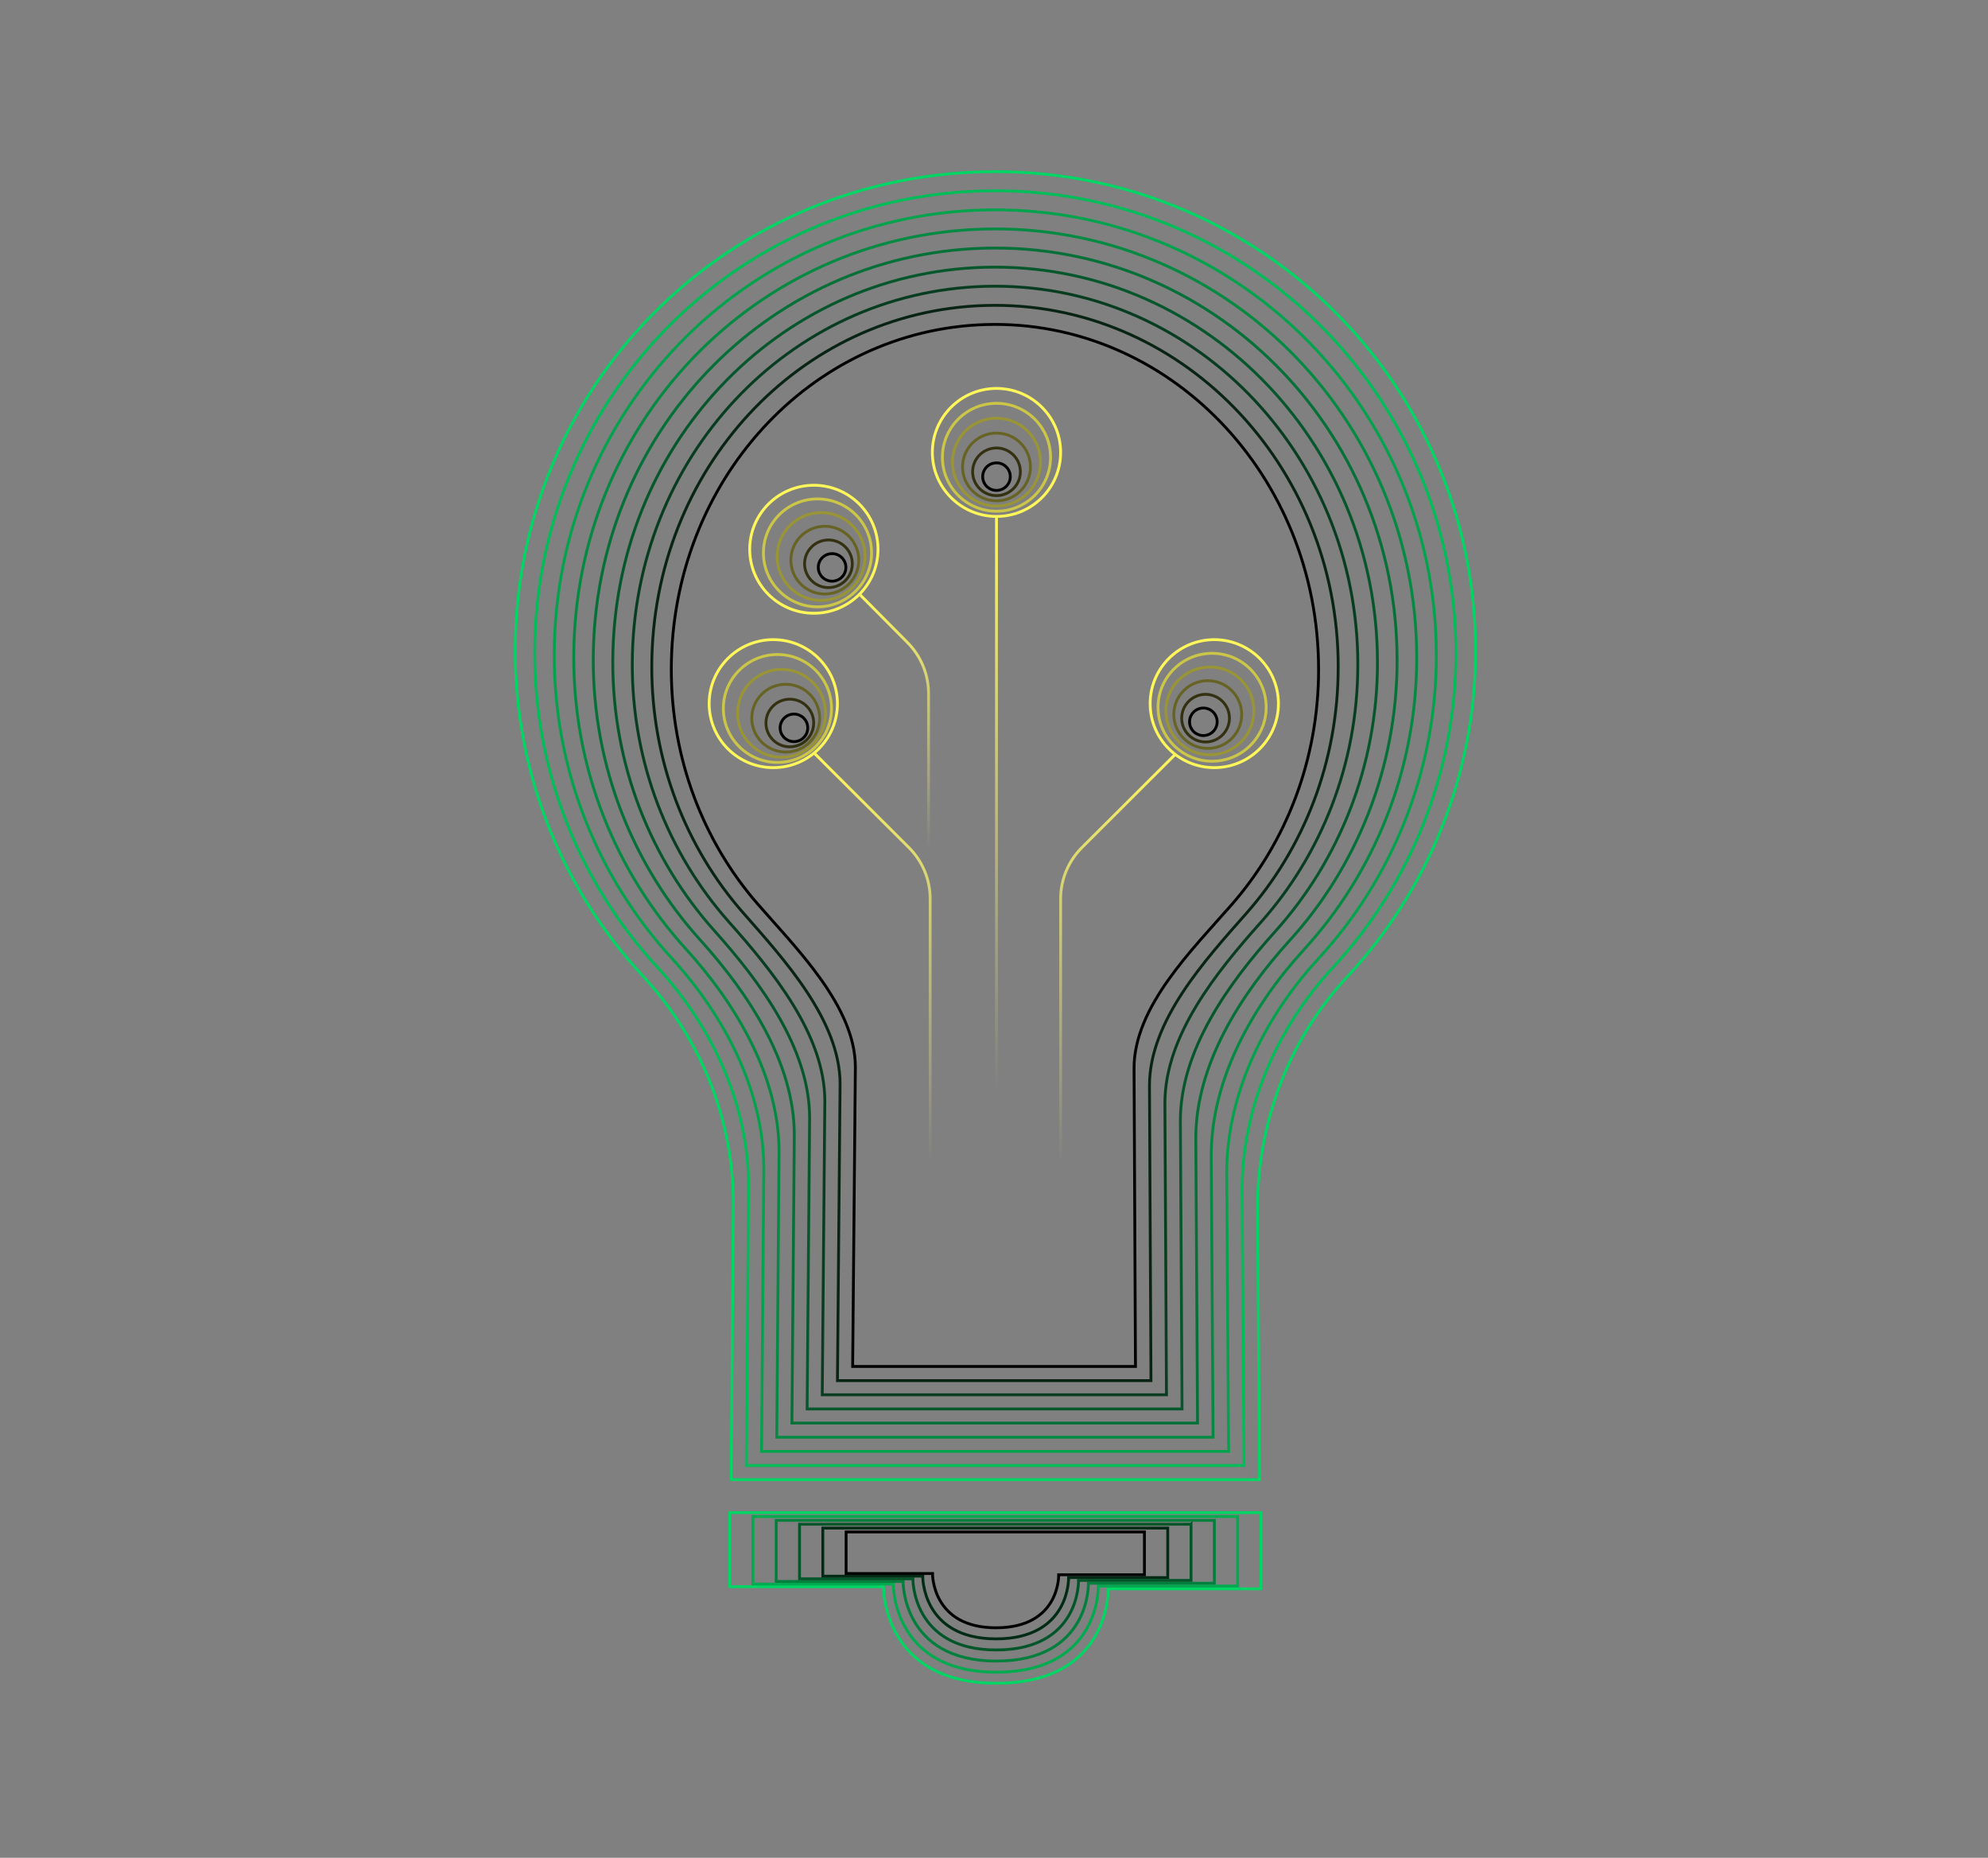 <svg width="700" height="654" viewBox="0 0 700 654" fill="none" xmlns="http://www.w3.org/2000/svg">
<rect x="0" y="0" width="700" height="654" fill="#808080" stroke="none"/>
<g clip-path="url(#clip0_16381_95160)">
<path d="M443.984 532.499H256.913V558.565H311.095C311.095 558.565 310.532 592.565 350.876 592.565C391.22 592.565 390.212 559.332 390.212 559.332H443.984V532.49V532.499Z" stroke="#00D664" stroke-linecap="round" stroke-linejoin="round"/>
<path d="M435.775 533.861H265.113V557.644H314.546C314.546 557.644 314.034 588.661 350.833 588.661C387.632 588.661 386.718 558.343 386.718 558.343H435.775V533.861Z" stroke="#00AB50" stroke-miterlimit="10"/>
<path d="M427.574 535.217H273.313V556.716H317.997C317.997 556.716 317.527 584.75 350.798 584.75C384.07 584.75 383.241 557.346 383.241 557.346H427.583V535.217H427.574Z" stroke="#00803C" stroke-miterlimit="10"/>
<path d="M419.374 536.581H281.522V555.788H321.448C321.448 555.788 321.029 580.84 350.764 580.84C380.499 580.84 379.756 556.35 379.756 556.35H419.383V536.572L419.374 536.581Z" stroke="#005628" stroke-miterlimit="10"/>
<path d="M411.165 537.936H289.723V554.859H324.899C324.899 554.859 324.532 576.937 350.721 576.937C376.911 576.937 376.262 555.361 376.262 555.361H411.174V537.936H411.165Z" stroke="#002B14" stroke-miterlimit="10"/>
<path d="M402.965 539.299H297.924V553.938H328.351C328.351 553.938 328.035 573.034 350.688 573.034C373.342 573.034 372.778 554.373 372.778 554.373H402.965V539.299Z" stroke="black" stroke-miterlimit="10"/>
<path d="M519.573 229.086C519.573 134.347 441.276 57.853 345.708 60.494C254.077 63.025 181.777 136.989 181.427 228.43C181.256 272.91 198.349 313.403 226.401 343.627C246.62 365.416 258.203 393.792 258.203 423.488L257.46 520.894C304.424 520.894 266.395 520.894 277.594 520.894H423.389C434.588 520.894 407.33 520.894 443.523 520.894L442.788 425.277C442.788 395.206 453.748 365.97 474.291 343.951C502.386 313.837 519.573 273.464 519.573 229.086Z" stroke="#00D664" stroke-linecap="round" stroke-linejoin="round"/>
<path d="M512.663 229.913C512.663 138.489 437.552 64.671 345.879 67.218C257.981 69.655 188.628 141.037 188.295 229.274C188.133 272.195 204.525 311.274 231.441 340.442C250.84 361.472 263.576 388.85 263.576 417.507L262.807 515.91C307.858 515.91 270.461 515.91 281.199 515.91H419.768C430.505 515.91 403.341 515.91 438.056 515.91L437.347 419.109C437.347 390.094 449.511 361.992 469.218 340.748C496.168 311.691 512.654 272.732 512.654 229.896L512.663 229.913Z" stroke="#01BD59" stroke-miterlimit="10"/>
<path d="M505.751 230.731C505.751 142.622 433.827 71.479 346.049 73.933C261.893 76.285 195.487 145.076 195.162 230.117C195.008 271.488 210.709 309.143 236.472 337.254C255.042 357.518 268.949 383.908 268.949 411.525L268.154 510.933C311.291 510.933 274.518 510.933 284.803 510.933H416.154C426.438 510.933 399.36 510.933 432.606 510.933L431.931 412.957C431.931 384.99 445.308 358.02 464.169 337.553C489.974 309.552 505.76 271.999 505.76 230.723L505.751 230.731Z" stroke="#03A34E" stroke-miterlimit="10"/>
<path d="M498.841 231.549C498.841 146.754 430.112 78.287 346.229 80.647C265.797 82.914 202.338 149.123 202.03 230.961C201.885 270.772 216.885 307.012 241.512 334.067C259.262 353.572 274.322 378.965 274.322 405.543L273.502 505.948C314.726 505.948 278.584 505.948 288.408 505.948H412.532C422.356 505.948 395.371 505.948 427.139 505.948L426.49 406.795C426.49 379.886 441.071 354.049 459.095 334.348C483.756 307.396 498.841 271.266 498.841 231.54V231.549Z" stroke="#048A42" stroke-miterlimit="10"/>
<path d="M491.931 232.374C491.931 150.894 426.388 85.102 346.4 87.378C269.701 89.55 209.189 153.17 208.899 231.812C208.753 270.063 223.061 304.889 246.543 330.887C263.465 349.626 279.687 374.03 279.687 399.568L278.841 500.97C318.151 500.97 282.634 500.97 292.004 500.97H408.902C418.273 500.97 391.374 500.97 421.673 500.97L421.058 400.642C421.058 374.78 436.843 350.086 454.038 331.16C477.555 305.264 491.94 270.54 491.94 232.366L491.931 232.374Z" stroke="#057037" stroke-miterlimit="10"/>
<path d="M485.02 233.193C485.02 155.029 422.672 91.921 346.579 94.094C273.613 96.181 216.048 157.21 215.774 232.657C215.638 269.357 229.254 302.76 251.591 327.702C267.693 345.681 285.076 369.089 285.076 393.588L284.196 495.987C321.593 495.987 286.699 495.987 295.617 495.987H405.289C414.206 495.987 387.393 495.987 416.214 495.987L415.624 394.482C415.624 369.669 432.615 346.116 448.973 327.957C471.344 303.118 485.029 269.8 485.029 233.185L485.02 233.193Z" stroke="#06572C" stroke-miterlimit="10"/>
<path d="M478.11 234.011C478.11 159.161 418.947 98.729 346.75 100.808C277.525 102.81 222.899 161.249 222.634 233.491C222.506 268.633 235.421 300.621 256.614 324.506C271.896 341.719 290.432 364.138 290.432 387.605L289.527 491.01C325.01 491.01 290.748 491.01 299.205 491.01H401.65C410.106 491.01 383.387 491.01 410.73 491.01L410.175 388.33C410.175 364.573 428.378 342.153 443.89 324.762C465.117 300.971 478.101 269.076 478.101 234.011H478.11Z" stroke="#083D21" stroke-miterlimit="10"/>
<path d="M471.199 234.838C471.199 163.303 415.232 105.546 346.921 107.54C281.429 109.449 229.75 165.305 229.502 234.344C229.382 267.926 241.597 298.5 261.654 321.32C276.107 337.774 295.805 359.196 295.805 381.624L294.874 486.026C328.444 486.026 294.806 486.026 302.81 486.026H398.028C406.032 486.026 379.398 486.026 405.272 486.026L404.742 382.17C404.742 359.461 424.15 338.183 438.825 321.567C458.907 298.832 471.191 268.344 471.191 234.838H471.199Z" stroke="#092415" stroke-miterlimit="10"/>
<path d="M464.288 235.656C464.288 167.435 411.516 112.355 347.1 114.255C285.341 116.078 236.608 169.344 236.378 235.187C236.267 267.219 247.781 296.369 266.694 318.133C280.327 333.82 301.186 354.262 301.186 375.642L300.23 481.041C331.886 481.041 298.88 481.041 306.423 481.041H394.414C401.957 481.041 375.417 481.041 399.813 481.041L399.317 376.008C399.317 354.356 419.929 334.212 433.776 318.363C452.714 296.676 464.297 267.61 464.297 235.648L464.288 235.656Z" stroke="black" stroke-miterlimit="10"/>
<path d="M350.876 181.802C363.35 181.802 373.461 171.715 373.461 159.272C373.461 146.829 363.35 136.742 350.876 136.742C338.403 136.742 328.291 146.829 328.291 159.272C328.291 171.715 338.403 181.802 350.876 181.802Z" stroke="#FFF75A"/>
<path d="M350.876 179.97C361.392 179.97 369.916 171.466 369.916 160.976C369.916 150.486 361.392 141.982 350.876 141.982C340.361 141.982 331.836 150.486 331.836 160.976C331.836 171.466 340.361 179.97 350.876 179.97Z" stroke="#CCC648"/>
<path d="M350.876 178.138C359.434 178.138 366.371 171.217 366.371 162.68C366.371 154.143 359.434 147.223 350.876 147.223C342.318 147.223 335.381 154.143 335.381 162.68C335.381 171.217 342.318 178.138 350.876 178.138Z" stroke="#999436"/>
<path d="M350.876 176.305C357.476 176.305 362.826 170.968 362.826 164.384C362.826 157.8 357.476 152.463 350.876 152.463C344.276 152.463 338.926 157.8 338.926 164.384C338.926 170.968 344.276 176.305 350.876 176.305Z" stroke="#666324"/>
<path d="M350.876 174.475C355.518 174.475 359.281 170.721 359.281 166.09C359.281 161.459 355.518 157.705 350.876 157.705C346.234 157.705 342.471 161.459 342.471 166.09C342.471 170.721 346.234 174.475 350.876 174.475Z" stroke="#333112"/>
<path d="M350.876 172.642C353.56 172.642 355.736 170.472 355.736 167.794C355.736 165.116 353.56 162.945 350.876 162.945C348.192 162.945 346.016 165.116 346.016 167.794C346.016 170.472 348.192 172.642 350.876 172.642Z" stroke="black"/>
<path d="M350.876 181.803V389.345" stroke="url(#paint0_linear_16381_95160)"/>
<path d="M413.822 265.574L380.969 298.347C376.16 303.144 373.461 309.646 373.461 316.42V412.778" stroke="url(#paint1_linear_16381_95160)"/>
<path d="M286.58 265.004L320.014 298.356C324.823 303.153 327.522 309.655 327.522 316.429V412.787" stroke="url(#paint2_linear_16381_95160)"/>
<path d="M302.647 209.182L319.544 226.198C324.293 230.987 326.958 237.446 326.958 244.187V300.716" stroke="url(#paint3_linear_16381_95160)"/>
<path d="M427.567 270.236C440.04 270.236 450.152 260.149 450.152 247.706C450.152 235.263 440.04 225.176 427.567 225.176C415.093 225.176 404.981 235.263 404.981 247.706C404.981 260.149 415.093 270.236 427.567 270.236Z" stroke="#FFF75A"/>
<path d="M426.798 267.978C437.314 267.978 445.838 259.474 445.838 248.984C445.838 238.494 437.314 229.99 426.798 229.99C416.282 229.99 407.758 238.494 407.758 248.984C407.758 259.474 416.282 267.978 426.798 267.978Z" stroke="#CCC648"/>
<path d="M426.029 265.72C434.587 265.72 441.525 258.799 441.525 250.262C441.525 241.725 434.587 234.805 426.029 234.805C417.472 234.805 410.534 241.725 410.534 250.262C410.534 258.799 417.472 265.72 426.029 265.72Z" stroke="#999436"/>
<path d="M425.26 263.461C431.86 263.461 437.21 258.124 437.21 251.54C437.21 244.956 431.86 239.619 425.26 239.619C418.66 239.619 413.31 244.956 413.31 251.54C413.31 258.124 418.66 263.461 425.26 263.461Z" stroke="#666324"/>
<path d="M424.491 261.203C429.133 261.203 432.897 257.449 432.897 252.818C432.897 248.188 429.133 244.434 424.491 244.434C419.849 244.434 416.086 248.188 416.086 252.818C416.086 257.449 419.849 261.203 424.491 261.203Z" stroke="#333112"/>
<path d="M423.723 258.945C426.407 258.945 428.583 256.774 428.583 254.097C428.583 251.419 426.407 249.248 423.723 249.248C421.038 249.248 418.862 251.419 418.862 254.097C418.862 256.774 421.038 258.945 423.723 258.945Z" stroke="black"/>
<path d="M272.289 270.236C284.763 270.236 294.874 260.149 294.874 247.706C294.874 235.263 284.763 225.176 272.289 225.176C259.816 225.176 249.704 235.263 249.704 247.706C249.704 260.149 259.816 270.236 272.289 270.236Z" stroke="#FFF75A"/>
<path d="M273.741 268.403C284.257 268.403 292.782 259.9 292.782 249.41C292.782 238.92 284.257 230.416 273.741 230.416C263.226 230.416 254.701 238.92 254.701 249.41C254.701 259.9 263.226 268.403 273.741 268.403Z" stroke="#CCC648"/>
<path d="M275.202 266.571C283.76 266.571 290.698 259.651 290.698 251.114C290.698 242.577 283.76 235.656 275.202 235.656C266.645 235.656 259.707 242.577 259.707 251.114C259.707 259.651 266.645 266.571 275.202 266.571Z" stroke="#999436"/>
<path d="M276.654 264.739C283.254 264.739 288.605 259.401 288.605 252.818C288.605 246.234 283.254 240.896 276.654 240.896C270.054 240.896 264.704 246.234 264.704 252.818C264.704 259.401 270.054 264.739 276.654 264.739Z" stroke="#666324"/>
<path d="M278.107 262.908C282.749 262.908 286.512 259.154 286.512 254.524C286.512 249.893 282.749 246.139 278.107 246.139C273.464 246.139 269.701 249.893 269.701 254.524C269.701 259.154 273.464 262.908 278.107 262.908Z" stroke="#333112"/>
<path d="M279.559 261.076C282.243 261.076 284.419 258.905 284.419 256.227C284.419 253.55 282.243 251.379 279.559 251.379C276.874 251.379 274.698 253.55 274.698 256.227C274.698 258.905 276.874 261.076 279.559 261.076Z" stroke="black"/>
<path d="M286.572 215.886C299.045 215.886 309.157 205.799 309.157 193.356C309.157 180.913 299.045 170.826 286.572 170.826C274.098 170.826 263.986 180.913 263.986 193.356C263.986 205.799 274.098 215.886 286.572 215.886Z" stroke="#FFF75A"/>
<path d="M287.853 213.628C298.368 213.628 306.893 205.124 306.893 194.634C306.893 184.144 298.368 175.641 287.853 175.641C277.337 175.641 268.812 184.144 268.812 194.634C268.812 205.124 277.337 213.628 287.853 213.628Z" stroke="#CCC648"/>
<path d="M289.134 211.37C297.692 211.37 304.629 204.449 304.629 195.913C304.629 187.376 297.692 180.455 289.134 180.455C280.576 180.455 273.639 187.376 273.639 195.913C273.639 204.449 280.576 211.37 289.134 211.37Z" stroke="#999436"/>
<path d="M290.424 209.112C297.024 209.112 302.374 203.775 302.374 197.191C302.374 190.607 297.024 185.27 290.424 185.27C283.824 185.27 278.474 190.607 278.474 197.191C278.474 203.775 283.824 209.112 290.424 209.112Z" stroke="#666324"/>
<path d="M291.705 206.854C296.347 206.854 300.111 203.1 300.111 198.469C300.111 193.838 296.347 190.084 291.705 190.084C287.063 190.084 283.3 193.838 283.3 198.469C283.3 203.1 287.063 206.854 291.705 206.854Z" stroke="#333112"/>
<path d="M292.986 204.596C295.671 204.596 297.847 202.425 297.847 199.747C297.847 197.069 295.671 194.898 292.986 194.898C290.302 194.898 288.126 197.069 288.126 199.747C288.126 202.425 290.302 204.596 292.986 204.596Z" stroke="black"/>
</g>
<defs>
<linearGradient id="paint0_linear_16381_95160" x1="351.378" y1="181.783" x2="351.378" y2="384.766" gradientUnits="userSpaceOnUse">
<stop stop-color="#FFF75A"/>
<stop offset="1" stop-color="#FFFC9F" stop-opacity="0"/>
</linearGradient>
<linearGradient id="paint1_linear_16381_95160" x1="393.577" y1="265.566" x2="393.577" y2="409.523" gradientUnits="userSpaceOnUse">
<stop stop-color="#FFF75A"/>
<stop offset="1" stop-color="#FFFC9F" stop-opacity="0"/>
</linearGradient>
<linearGradient id="paint2_linear_16381_95160" x1="307.115" y1="264.995" x2="307.115" y2="409.515" gradientUnits="userSpaceOnUse">
<stop stop-color="#FFF75A"/>
<stop offset="1" stop-color="#FFFC9F" stop-opacity="0"/>
</linearGradient>
<linearGradient id="paint3_linear_16381_95160" x1="314.863" y1="209.173" x2="314.863" y2="298.697" gradientUnits="userSpaceOnUse">
<stop stop-color="#FFF75A"/>
<stop offset="1" stop-color="#FFFC9F" stop-opacity="0"/>
</linearGradient>
<clipPath id="clip0_16381_95160">
<rect width="339" height="533" fill="white" transform="translate(181 60)"/>
</clipPath>
</defs>
</svg>
